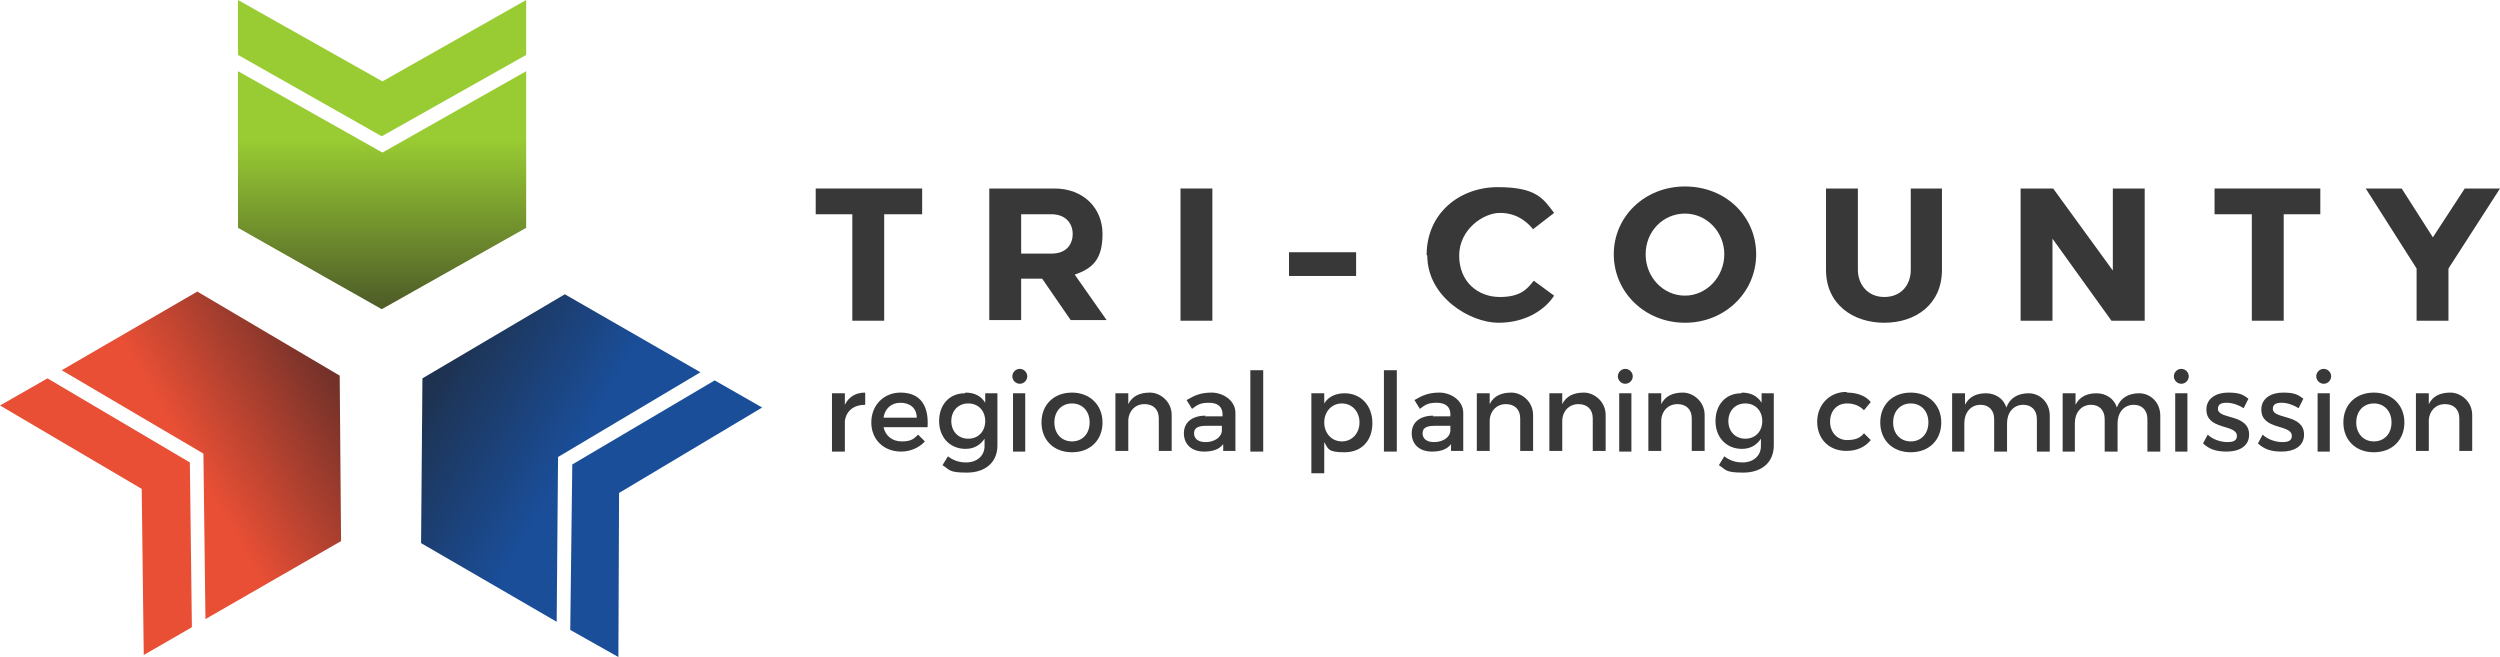 <?xml version="1.0" encoding="UTF-8"?>
<svg id="Layer_1" data-name="Layer 1" xmlns="http://www.w3.org/2000/svg" xmlns:xlink="http://www.w3.org/1999/xlink" version="1.1" viewBox="0 0 368.7 96.9">
  <defs>
    <style>
      .cls-1 {
        fill: url(#linear-gradient);
      }

      .cls-1, .cls-2, .cls-3, .cls-4, .cls-5, .cls-6, .cls-7 {
        stroke-width: 0px;
      }

      .cls-2 {
        fill: #1a4e99;
      }

      .cls-3 {
        fill: #383838;
      }

      .cls-4 {
        fill: url(#linear-gradient-2);
      }

      .cls-5 {
        fill: url(#linear-gradient-3);
      }

      .cls-6 {
        fill: #e84f35;
      }

      .cls-7 {
        fill: #9c3;
      }
    </style>
    <linearGradient id="linear-gradient" x1="56.3" y1="20.6" x2="56.3" y2="44.6" gradientUnits="userSpaceOnUse">
      <stop offset="0" stop-color="#9c3"/>
      <stop offset="1" stop-color="#505f28"/>
    </linearGradient>
    <linearGradient id="linear-gradient-2" x1="339.1" y1="75.3" x2="339.1" y2="99.3" gradientTransform="translate(318.8 -187.8) rotate(120)" gradientUnits="userSpaceOnUse">
      <stop offset="0" stop-color="#1a4e99"/>
      <stop offset="1" stop-color="#1e314e"/>
    </linearGradient>
    <linearGradient id="linear-gradient-3" x1="301" y1="-186" x2="301" y2="-162" gradientTransform="translate(340 235.6) rotate(-120)" gradientUnits="userSpaceOnUse">
      <stop offset="0" stop-color="#e84f35"/>
      <stop offset="1" stop-color="#733129"/>
    </linearGradient>
  </defs>
  <g>
    <path class="cls-3" d="M122.7,58h1.9v1.7c.6-1.2,1.6-1.8,3-1.8v1.8c-1.7,0-2.8.9-3,2.4v4.5h-1.9v-8.6Z"/>
    <path class="cls-3" d="M132.8,57.9c3,0,4.2,2,4,5.1h-6.5c.3,1.3,1.3,2.1,2.7,2.1s1.8-.4,2.4-1l1,1c-.8.9-2.1,1.5-3.5,1.5-2.6,0-4.4-1.8-4.4-4.3s1.8-4.4,4.3-4.4ZM135.2,61.6c0-1.4-1-2.2-2.4-2.2s-2.3.9-2.5,2.2h4.9Z"/>
    <path class="cls-3" d="M142.4,57.9c1.3,0,2.3.5,2.9,1.5v-1.4h1.8v7.7c0,2.5-1.8,4-4.5,4s-2.5-.4-3.6-1.1l.8-1.3c.8.6,1.6.9,2.7.9,1.6,0,2.7-1,2.7-2.4v-1.1c-.6.9-1.5,1.5-2.8,1.5-2.3,0-3.9-1.7-3.9-4.1s1.5-4.1,3.8-4.1ZM142.8,64.7c1.5,0,2.5-1.1,2.5-2.6s-1-2.6-2.5-2.6-2.5,1.1-2.5,2.6c0,1.5,1,2.6,2.5,2.6Z"/>
    <path class="cls-3" d="M150.4,54.4c.6,0,1.1.5,1.1,1.1s-.5,1.1-1.1,1.1-1.1-.5-1.1-1.1.5-1.1,1.1-1.1ZM149.4,58h1.8v8.6h-1.8v-8.6Z"/>
    <path class="cls-3" d="M158.1,57.9c2.6,0,4.5,1.8,4.5,4.4s-1.8,4.4-4.5,4.4-4.5-1.8-4.5-4.4,1.8-4.4,4.5-4.4ZM158.1,65.1c1.5,0,2.6-1.1,2.6-2.8s-1.1-2.8-2.6-2.8-2.6,1.1-2.6,2.8,1.1,2.8,2.6,2.8Z"/>
    <path class="cls-3" d="M164.5,58h1.9v1.6c.6-1.2,1.7-1.7,3.2-1.7s3.2,1.3,3.2,3.3v5.3h-1.9v-4.8c0-1.3-.8-2.1-2.1-2.1-1.4,0-2.3,1-2.4,2.3v4.6h-1.9v-8.6Z"/>
    <path class="cls-3" d="M177.7,61.4h2.6v-.3c0-1.1-.7-1.7-2-1.7s-1.7.3-2.5.9l-.8-1.3c1.2-.7,2.1-1.1,3.7-1.1s3.5,1.1,3.5,3v5.6s-1.8,0-1.8,0v-1c-.6.8-1.6,1.1-2.8,1.1-1.9,0-3-1.1-3-2.7s1.2-2.6,3.2-2.6ZM177.8,65.2c1.3,0,2.3-.7,2.4-1.6v-.8h-2.3c-1.2,0-1.8.3-1.8,1.1s.6,1.3,1.7,1.3Z"/>
    <path class="cls-3" d="M184.4,54.6h1.9v12h-1.9v-12Z"/>
    <path class="cls-3" d="M193.4,58h1.9v1.5c.6-1,1.7-1.5,3-1.5,2.4,0,4.1,1.8,4.1,4.4s-1.6,4.3-4.1,4.3-2.4-.5-3-1.5v4.6h-1.9v-11.7ZM197.9,65.1c1.5,0,2.6-1.2,2.6-2.8s-1.1-2.8-2.6-2.8-2.6,1.2-2.6,2.8,1.1,2.8,2.6,2.8Z"/>
    <path class="cls-3" d="M204.1,54.6h1.9v12h-1.9v-12Z"/>
    <path class="cls-3" d="M211.3,61.4h2.6v-.3c0-1.1-.7-1.7-2-1.7s-1.7.3-2.5.9l-.8-1.3c1.2-.7,2.1-1.1,3.7-1.1s3.5,1.1,3.5,3v5.6s-1.8,0-1.8,0v-1c-.6.8-1.6,1.1-2.8,1.1-1.9,0-3-1.1-3-2.7s1.2-2.6,3.2-2.6ZM211.5,65.2c1.3,0,2.3-.7,2.4-1.6v-.8h-2.3c-1.2,0-1.8.3-1.8,1.1s.6,1.3,1.7,1.3Z"/>
    <path class="cls-3" d="M217.8,58h1.9v1.6c.6-1.2,1.7-1.7,3.2-1.7s3.2,1.3,3.2,3.3v5.3h-1.9v-4.8c0-1.3-.8-2.1-2.1-2.1-1.4,0-2.3,1-2.4,2.3v4.6h-1.9v-8.6Z"/>
    <path class="cls-3" d="M228.5,58h1.9v1.6c.6-1.2,1.7-1.7,3.2-1.7s3.2,1.3,3.2,3.3v5.3h-1.9v-4.8c0-1.3-.8-2.1-2.1-2.1-1.4,0-2.3,1-2.4,2.3v4.6h-1.9v-8.6Z"/>
    <path class="cls-3" d="M239.7,54.4c.6,0,1.1.5,1.1,1.1s-.5,1.1-1.1,1.1-1.1-.5-1.1-1.1.5-1.1,1.1-1.1ZM238.8,58h1.8v8.6h-1.8v-8.6Z"/>
    <path class="cls-3" d="M243.1,58h1.9v1.6c.6-1.2,1.7-1.7,3.2-1.7s3.2,1.3,3.2,3.3v5.3h-1.9v-4.8c0-1.3-.8-2.1-2.1-2.1-1.4,0-2.3,1-2.4,2.3v4.6h-1.9v-8.6Z"/>
    <path class="cls-3" d="M256.9,57.9c1.3,0,2.3.5,2.9,1.5v-1.4h1.8v7.7c0,2.5-1.8,4-4.5,4s-2.5-.4-3.6-1.1l.8-1.3c.8.6,1.6.9,2.7.9,1.6,0,2.7-1,2.7-2.4v-1.1c-.6.9-1.5,1.5-2.8,1.5-2.3,0-3.9-1.7-3.9-4.1s1.5-4.1,3.8-4.1ZM257.4,64.7c1.5,0,2.5-1.1,2.5-2.6s-1-2.6-2.5-2.6-2.5,1.1-2.5,2.6c0,1.5,1,2.6,2.5,2.6Z"/>
    <path class="cls-3" d="M272.4,57.9c1.5,0,2.8.5,3.5,1.4l-1,1.2c-.6-.6-1.4-1-2.5-1-1.5,0-2.5,1.1-2.5,2.7s1.1,2.7,2.5,2.7,2-.4,2.5-1l1,1c-.8,1-2,1.6-3.6,1.6-2.6,0-4.3-1.8-4.3-4.3s1.8-4.4,4.3-4.4Z"/>
    <path class="cls-3" d="M281.8,57.9c2.6,0,4.5,1.8,4.5,4.4s-1.8,4.4-4.5,4.4-4.5-1.8-4.5-4.4,1.8-4.4,4.5-4.4ZM281.8,65.1c1.5,0,2.6-1.1,2.6-2.8s-1.1-2.8-2.6-2.8-2.6,1.1-2.6,2.8,1.1,2.8,2.6,2.8Z"/>
    <path class="cls-3" d="M288,58h1.8v1.7c.6-1.2,1.7-1.7,3.1-1.7s2.6.8,3,2.1c.5-1.4,1.7-2.1,3.3-2.1s3.1,1.3,3.1,3.3v5.3h-1.9v-4.8c0-1.3-.8-2.1-2-2.1-1.5,0-2.4,1.2-2.4,2.7v4.2h-1.9v-4.8c0-1.3-.8-2.1-2-2.1-1.5,0-2.4,1.2-2.4,2.7v4.2h-1.8v-8.6Z"/>
    <path class="cls-3" d="M304.3,58h1.8v1.7c.6-1.2,1.7-1.7,3.1-1.7s2.6.8,3,2.1c.5-1.4,1.7-2.1,3.3-2.1s3.1,1.3,3.1,3.3v5.3h-1.9v-4.8c0-1.3-.8-2.1-2-2.1-1.5,0-2.4,1.2-2.4,2.7v4.2h-1.9v-4.8c0-1.3-.8-2.1-2-2.1-1.5,0-2.4,1.2-2.4,2.7v4.2h-1.8v-8.6Z"/>
    <path class="cls-3" d="M321.7,54.4c.6,0,1.1.5,1.1,1.1s-.5,1.1-1.1,1.1-1.1-.5-1.1-1.1.5-1.1,1.1-1.1ZM320.8,58h1.8v8.6h-1.8v-8.6Z"/>
    <path class="cls-3" d="M325.6,64.1c.7.7,1.9,1.1,2.9,1.1s1.4-.3,1.4-.9c0-1.8-4.5-.8-4.5-3.9,0-1.7,1.5-2.5,3.2-2.5s2.2.3,3,.9l-.7,1.4c-.8-.5-1.7-.8-2.5-.8s-1.3.2-1.3.9c0,1.6,4.6.7,4.6,3.8,0,1.8-1.6,2.5-3.3,2.5s-2.6-.4-3.5-1.2l.7-1.3Z"/>
    <path class="cls-3" d="M333.7,64.1c.7.7,1.9,1.1,2.9,1.1s1.4-.3,1.4-.9c0-1.8-4.5-.8-4.5-3.9,0-1.7,1.5-2.5,3.2-2.5s2.2.3,3,.9l-.7,1.4c-.8-.5-1.7-.8-2.5-.8s-1.3.2-1.3.9c0,1.6,4.6.7,4.6,3.8,0,1.8-1.6,2.5-3.3,2.5s-2.6-.4-3.5-1.2l.7-1.3Z"/>
    <path class="cls-3" d="M342.7,54.4c.6,0,1.1.5,1.1,1.1s-.5,1.1-1.1,1.1-1.1-.5-1.1-1.1.5-1.1,1.1-1.1ZM341.8,58h1.8v8.6h-1.8v-8.6Z"/>
    <path class="cls-3" d="M350.1,57.9c2.6,0,4.5,1.8,4.5,4.4s-1.8,4.4-4.5,4.4-4.5-1.8-4.5-4.4,1.8-4.4,4.5-4.4ZM350.1,65.1c1.5,0,2.6-1.1,2.6-2.8s-1.1-2.8-2.6-2.8-2.6,1.1-2.6,2.8,1.1,2.8,2.6,2.8Z"/>
    <path class="cls-3" d="M356.3,58h1.9v1.6c.6-1.2,1.7-1.7,3.2-1.7s3.2,1.3,3.2,3.3v5.3h-1.9v-4.8c0-1.3-.8-2.1-2.1-2.1-1.4,0-2.3,1-2.4,2.3v4.6h-1.9v-8.6Z"/>
  </g>
  <g>
    <path class="cls-3" d="M120.4,27.8h15.6v3.8h-5.6v15.7h-4.7v-15.7h-5.4v-3.8Z"/>
    <path class="cls-3" d="M145.9,47.3v-19.5h9.6c4.3,0,7.1,2.9,7.1,6.7s-1.5,5.1-4.1,6l4.7,6.7h-5.3l-4.2-6.1h-3.1v6.1h-4.7ZM150.6,37.4h4.5c2.1,0,3.1-1.3,3.1-2.9s-1.1-2.9-3.1-2.9h-4.5v5.8Z"/>
    <path class="cls-3" d="M178.8,47.3h-4.7v-19.5h4.7v19.5Z"/>
    <path class="cls-3" d="M190.1,40.7v-3.5h9.9v3.5h-9.9Z"/>
    <path class="cls-3" d="M210.4,37.6c0-6.1,4.8-10,10.5-10s6.7,1.7,8.3,3.8l-3.1,2.4c-1-1.2-2.5-2.4-4.9-2.4s-6,2.4-6,6.3,2.8,6.1,6,6.1,4.1-1.3,5-2.4l3,2.2c-1.2,1.9-4,4-8.2,4s-10.5-3.8-10.5-9.9Z"/>
    <path class="cls-3" d="M248.5,27.5c6,0,10.5,4.4,10.5,10,0,5.6-4.6,10.1-10.5,10.1s-10.5-4.5-10.5-10.1,4.6-10,10.5-10ZM248.5,43.6c3.2,0,5.8-2.8,5.8-6.1,0-3.3-2.6-6-5.8-6s-5.8,2.6-5.8,6,2.6,6.1,5.8,6.1Z"/>
    <path class="cls-3" d="M269.3,39.8v-12h4.7v12c0,2.1,1.4,4,3.9,4s3.9-1.8,3.9-4v-12s4.6,0,4.6,0v12c0,5.1-3.9,7.8-8.5,7.8s-8.6-2.7-8.6-7.8Z"/>
    <path class="cls-3" d="M302.8,27.8l8.8,12.1v-12.1h4.7v19.5h-4.9l-8.7-12.1v12.1h-4.7v-19.5h4.8Z"/>
    <path class="cls-3" d="M326.6,27.8h15.6v3.8h-5.4v15.7h-4.7v-15.7h-5.5v-3.8Z"/>
    <path class="cls-3" d="M349,27.8h5.2l4.6,7.2,4.7-7.2h5.2l-7.6,11.8v7.7h-4.7v-7.7l-7.5-11.8Z"/>
  </g>
  <g>
    <polygon class="cls-1" points="77.6 33.6 56.3 45.6 35.1 33.6 35.1 10.5 56.4 22.5 77.6 10.5 77.6 33.6"/>
    <polygon class="cls-7" points="77.6 8.1 56.3 20.1 35.1 8.1 35.1 0 56.4 12 77.6 0 77.6 8.1"/>
  </g>
  <g>
    <polygon class="cls-4" points="62.1 80.1 62.3 55.8 83.3 43.4 103.3 54.9 82.3 67.4 82.1 91.7 62.1 80.1"/>
    <polygon class="cls-2" points="84.1 92.9 84.4 68.5 105.4 56.1 112.4 60.1 91.3 72.7 91.2 96.9 84.1 92.9"/>
  </g>
  <g>
    <polygon class="cls-5" points="29.1 43 50.1 55.4 50.3 79.8 30.3 91.3 30 66.9 9.1 54.6 29.1 43"/>
    <polygon class="cls-6" points="7 55.8 28 68.2 28.3 92.5 21.2 96.6 20.9 72.1 0 59.8 7 55.8"/>
  </g>
</svg>
